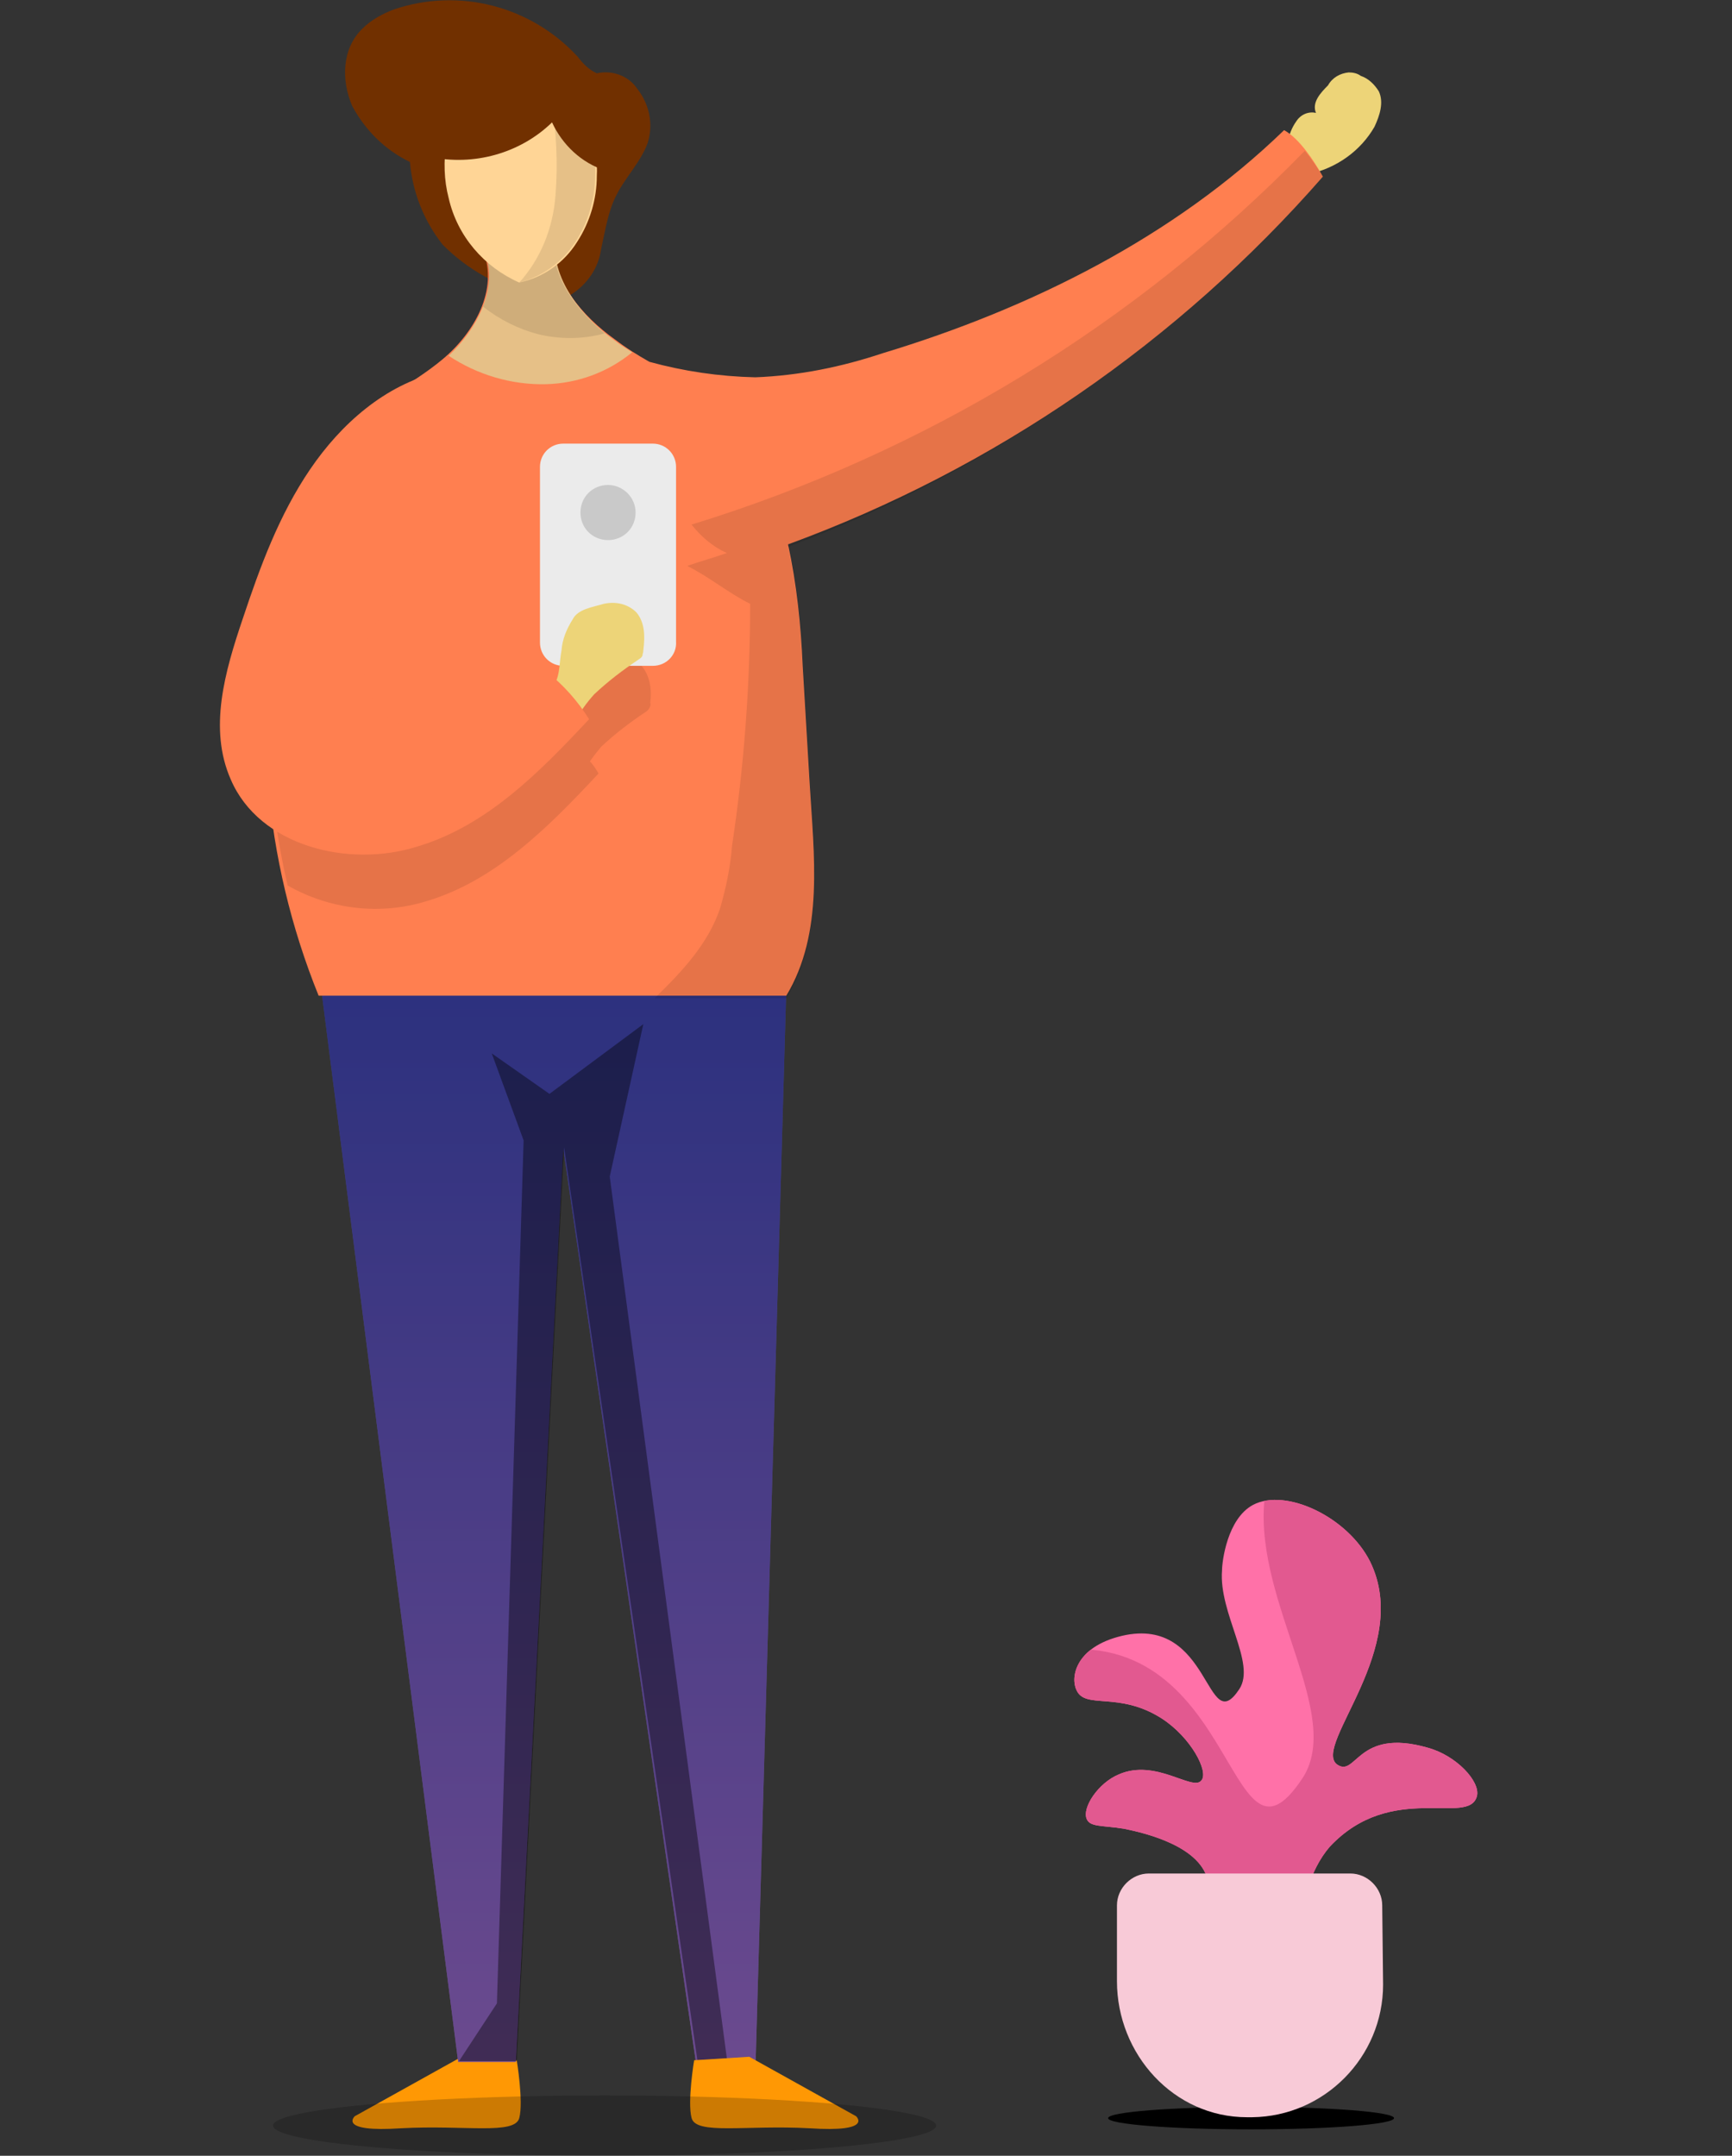 <?xml version="1.0" encoding="utf-8"?>
<!-- Generator: Adobe Illustrator 23.0.1, SVG Export Plug-In . SVG Version: 6.00 Build 0)  -->
<svg version="1.1" id="Layer_1" xmlns="http://www.w3.org/2000/svg" xmlns:xlink="http://www.w3.org/1999/xlink" x="0px" y="0px"
	 viewBox="0 0 201.1 250.3" style="enable-background:new 0 0 201.1 250.3;" xml:space="preserve">
<rect x="0" y="0" width="201.1" height="250.3" fill="#333333" stroke="none"/>
<style type="text/css">
	.st0{fill:#FF71A8;}
	.st1{clip-path:url(#SVGID_2_);}
	.st2{fill:#E25990;}
	.st3{fill:#F8CAD7;}
	.st4{fill:#EDD478;}
	.st5{fill:#713000;}
	.st6{fill:#FF9804;}
	.st7{fill:url(#Path_7264_1_);}
	.st8{opacity:0.4;enable-background:new    ;}
	.st9{fill:#FF7F50;}
	.st10{opacity:0.1;enable-background:new    ;}
	.st11{fill:#E6C087;}
	.st12{fill:#FFD596;}
	.st13{fill:#EBEBEB;}
	.st14{fill:#C9C9C9;}
	.st15{opacity:0.2;enable-background:new    ;}
</style>
<g id="Group_3239" transform="translate(-11354.439 3843.834)">
	<ellipse id="Ellipse_22" cx="11499.7" cy="-3597.9" rx="16.6" ry="1.3"/>
	<g id="Group_3238" transform="translate(12.327 13.095)">
		<path id="Path_7254" class="st0" d="M11493.1-3633.7c0.3-2.2,1-6,3.4-8.8c7.2-7.7,16.2-2.3,17.1-5.9c0.4-1.7-2.4-4.7-5.7-5.6
			c-8.3-2.4-8.3,3.6-10.6,1.9c-2.7-2.3,8.8-13.5,3.9-23.5c-2.6-5.2-9.8-8.6-13.6-6.6c-3,1.6-3.6,6.6-3.6,7.6c-0.4,5,4,10.8,2,13.8
			c-3.9,5.9-3.2-8.6-13.6-6.2c-5.5,1.3-6,4.9-5.3,6.3c1,2.3,4.9,0.1,9.9,3.3c3.4,2.2,5.5,6.2,4.6,7.2c-1,1.3-5.3-2.6-9.6-0.7
			c-2.4,1-4.3,3.9-3.7,5.2c0.4,0.9,1.7,0.7,4.3,1.1c1.4,0.3,8.2,1.6,9.6,5.5c0.3,0.7,0.7,2.6-0.7,5.6h11.8V-3633.7z"/>
		<g id="Group_3237">
			<g>
				<defs>
					<path id="SVGID_1_" d="M11493.1-3633.7c0.3-2.2,1-6,3.4-8.8c7.2-7.7,16.2-2.3,17.1-5.9c0.4-1.7-2.4-4.7-5.7-5.6
						c-8.3-2.4-8.3,3.6-10.6,1.9c-2.7-2.3,8.8-13.5,3.9-23.5c-2.6-5.2-9.8-8.6-13.6-6.6c-3,1.6-3.6,6.6-3.6,7.6
						c-0.4,5,4,10.8,2,13.8c-3.9,5.9-3.2-8.6-13.6-6.2c-5.5,1.3-6,4.9-5.3,6.3c1,2.3,4.9,0.1,9.9,3.3c3.4,2.2,5.5,6.2,4.6,7.2
						c-1,1.3-5.3-2.6-9.6-0.7c-2.4,1-4.3,3.9-3.7,5.2c0.4,0.9,1.7,0.7,4.3,1.1c1.4,0.3,8.2,1.6,9.6,5.5c0.3,0.7,0.7,2.6-0.7,5.6
						h11.8V-3633.7z"/>
				</defs>
				<clipPath id="SVGID_2_">
					<use xlink:href="#SVGID_1_"  style="overflow:visible;"/>
				</clipPath>
				<g id="Group_3236" class="st1">
					<path id="Path_7255" class="st2" d="M11510.2-3587.5c0.6-5.2,2.2-14.1,8-20.4c16.6-18.1,37.5-5.2,39.7-13.6
						c1.1-4-5.7-10.9-13.3-13.1c-19.2-5.7-19.4,8.5-24.7,4.2c-6.5-5.2,20.4-31.3,8.9-54.5c-5.9-11.9-22.7-19.9-31.4-15.4
						c-7,3.7-8.3,15.4-8.5,17.8c-1,11.8,9.3,24.8,4.4,32.1c-9,13.5-7.2-20.1-31.4-14.4c-12.6,3-13.9,11.5-12.3,14.6
						c2.4,5.3,11.3,0.3,22.8,7.6c8,5,12.6,14.2,10.8,16.8c-2.3,2.9-12.3-5.9-22.2-1.7c-5.7,2.4-9.9,9.2-8.6,12.1
						c0.9,2,4.2,1.4,10,2.6c3.3,0.6,18.9,3.6,22.4,12.5c0.6,1.7,1.9,5.9-1.9,12.9h27.3V-3587.5z"/>
				</g>
			</g>
		</g>
		<path id="Path_7257" class="st3" d="M11502.7-3626.5c0,8.4-6.8,15.3-15.2,15.4c-0.2,0-0.4,0-0.6,0c-8.5,0-15.1-7.3-15.1-15.8v-8.8
			c0-2,1.7-3.7,3.7-3.7h23.4c2,0,3.7,1.7,3.7,3.7L11502.7-3626.5L11502.7-3626.5z"/>
	</g>
</g>
<g id="Group_3241" transform="translate(-11275.904 3682.709)">
	<path id="Path_7261" class="st4" d="M11425.4-3666.2c0.2-0.9,0.5-1.7,1-2.4c0.5-0.8,1.4-1.2,2.3-1c-0.5-1.2,0.5-2.3,1.4-3.2
		c0.5-0.9,1.4-1.4,2.4-1.5c0.5,0,1,0.1,1.4,0.4c0.9,0.3,1.6,1,2.1,1.8c0.6,1.3,0.1,2.8-0.5,4.1c-1.6,2.8-4.4,4.8-7.6,5.5
		c-0.5-0.5-1.3-0.5-1.8-0.9C11425-3664.1,11425.8-3665,11425.4-3666.2z"/>
	<path id="Path_7262" class="st5" d="M11336.6-3649.3c-1.5,0.4-3-0.5-4.4-1.3c-1.8-1-3.4-2.2-4.9-3.7c-2.2-2.8-3.5-6.1-3.8-9.6
		c-2.9-1.4-5.2-3.7-6.7-6.5c-1.3-3-1.2-6.7,1.2-9c1-1,2.3-1.7,3.6-2.2c7.6-2.6,16-0.4,21.4,5.5c0.6,0.8,1.3,1.5,2.2,1.9
		c1.8-0.4,3.7,0.3,4.7,1.8c1.4,1.8,1.9,4.1,1.2,6.3c-0.8,2.2-2.6,4-3.6,6c-1,1.9-1.3,4.1-1.8,6.3c-0.3,2.2-1.6,4.1-3.5,5.3
		C11340.3-3647.5,11337.4-3647.2,11336.6-3649.3z"/>
	<path id="Path_7263" class="st6" d="M11329.5-3443.9L11329.5-3443.9l-12.4,6.9c0,0-2.1,1.9,5.4,1.4c7.4-0.4,13.2,0.8,13.7-1.2
		c0.5-1.9-0.3-6.7-0.3-6.7L11329.5-3443.9z"/>
	
		<linearGradient id="Path_7264_1_" gradientUnits="userSpaceOnUse" x1="10885.021" y1="-3060.678" x2="10885.021" y2="-3059.678" gradientTransform="matrix(54.009 0 0 -125.979 -576548.812 -389023.094)">
		<stop  offset="0" style="stop-color:#B47CEE"/>
		<stop  offset="0.995" style="stop-color:#4B52D3"/>
	</linearGradient>
	<path id="Path_7264" class="st7" d="M11313.2-3567.9l15.9,124.6h6.7l5.5-106.1l15.6,107.5h6.7l3.6-126H11313.2z"/>
	<path id="Path_7265" class="st8" d="M11313.2-3567.9l15.9,124.6h6.7l5.5-106.1l15.6,107.5h6.7l3.6-126H11313.2z"/>
	<path id="Path_7266" class="st8" d="M11329.2-3443.4h6.7l5.5-106.1l15.7,107.5h1.9l1.3-1.7l-13.6-102.4l3.9-17.7l-10.9,8.1
		l-6.7-4.7l3.7,10.1l-3.1,100.2L11329.2-3443.4z"/>
	<path id="Path_7267" class="st6" d="M11362.9-3443.9L11362.9-3443.9l12.4,6.9c0,0,2.1,1.9-5.4,1.4c-7.4-0.4-13.2,0.8-13.7-1.2
		c-0.5-1.9,0.3-6.7,0.3-6.7L11362.9-3443.9z"/>
	<path id="Path_7268" class="st9" d="M11429.5-3662.2c-1-1.8-2.7-4.4-4.5-5.4c-12.8,12.4-29.4,20.7-46.6,25.9
		c-4.8,1.6-9.7,2.6-14.8,2.8c-4.2-0.1-8.3-0.7-12.3-1.8c-1.4-0.8-2.7-1.6-4-2.6c-3.8-2.7-7.4-6.9-7.2-11.7c-2.7-1.8-5.3-0.4-8.1,1.4
		c1.8,4.5-1,9.5-4.7,12.6c-3.7,3.1-8.2,5-11.5,8.5c-4,4.1-5.9,9.8-7.1,15.4c-3.7,16.7-2.2,34.2,4.2,50h54.3
		c4.4-7.3,3.2-16.3,2.7-24.8l-0.8-13.5c-0.2-4.7-0.7-9.5-1.7-14.1C11391.4-3628.3,11412.7-3643,11429.5-3662.2z"/>
	<path id="Path_7269" class="st10" d="M11429.5-3662.2c-0.6-1-1.3-2-2.1-3c-19.7,20.2-44.2,35.1-71.2,43.4c1.1,1.4,2.5,2.6,4.1,3.3
		c-1.4,0.5-3.2,1-4.6,1.5c2.6,1.3,4.7,3.1,7.3,4.4c0,9.4-0.7,18.8-2.1,28.1c-0.2,2.5-0.7,4.9-1.4,7.3c-1.4,4.1-4.4,7.3-7.6,10.4
		h15.3c4.4-7.3,3.2-16.3,2.7-24.8l-0.8-13.5c-0.2-4.7-0.7-9.5-1.7-14.1C11391.4-3628.2,11412.6-3643,11429.5-3662.2z"/>
	<path id="Path_7270" class="st10" d="M11350.4-3605.4c-1-1-2.5-1.4-3.8-1c-1.4,0.3-3,0.5-3.6,1.8c-0.6,1.1-1,2.3-1.3,3.6
		c0,1.2-0.2,2.3-0.5,3.5c-0.3-0.3-0.7-0.6-1-0.9c-1.5,2.6-3.7,4.6-6.3,6c-3.2,1.8-7,1.9-10.3,0.4c-2.6-1.3-4.4-3.9-4.7-6.8
		c-4.5-0.1-8.9-4.1-7.4-9.6h-0.1l0.4-0.8c0.1-0.4,0.3-0.6,0.4-1c0.2-0.3,0.3-0.6,0.4-0.9c0-0.1,0.1-0.3,0.3-0.4c1.3-2.6,2.6-5,4-7.6
		c0.1-0.8,0.4-1.7,0.8-2.4c1.1-2.3,2-4.6,2.8-6.9c0.3-0.8,0.7-1.5,1.2-2.2c-3.4,2.2-6.4,5.2-8.6,8.6c-2,3-3.7,6.3-5,9.6
		c-1.7,10.8-1.3,21.8,1.2,32.5c4.9,2.8,10.8,3.5,16.2,1.8c8-2.4,14.2-8.7,19.9-14.8c-0.3-0.5-0.6-1-1-1.4c0.4-0.6,0.8-1.1,1.3-1.7
		c1.6-1.5,3.3-2.8,5.1-4c0.2-0.1,0.4-0.3,0.5-0.5c0.1-0.2,0.2-0.4,0.1-0.6C11351.6-3602.6,11351.4-3604.2,11350.4-3605.4z"/>
	<path id="Path_7271" class="st11" d="M11328-3641.4c3.3,2.2,7.3,3.4,11.3,3.3c3.7-0.1,7.2-1.4,10-3.7c-0.6-0.4-1.3-0.8-1.8-1.2
		c-3.8-2.7-7.4-6.9-7.2-11.7c-2.7-1.8-5.3-0.4-8.1,1.4C11333.8-3649.3,11331.3-3644.5,11328-3641.4z"/>
	<path id="Path_7272" class="st10" d="M11340.2-3654.8c-2.7-1.8-5.3-0.4-8.1,1.4c0.7,2,0.7,4.3-0.1,6.3c1.9,1.5,4.1,2.6,6.4,3.2
		c2.5,0.6,5.2,0.6,7.7-0.1C11342.8-3646.8,11339.9-3650.5,11340.2-3654.8z"/>
	<path id="Path_7273" class="st12" d="M11329.7-3672.5c-1.9,4-2.8,8.6-1.7,12.8c1,4.4,4.1,8,8.2,9.8c2.8-0.6,5.2-2.3,6.7-4.7
		c1.5-2.3,2.3-5,2.3-7.7c0.1-1.5-0.2-3-0.6-4.4c-1.2-2.5-3.4-4.3-6-5.1C11335.7-3672.7,11332.4-3672.6,11329.7-3672.5z"/>
	<path id="Path_7274" class="st10" d="M11339.9-3671.2c0.6,3.7,0.8,7.4,0.5,11.2c-0.3,3.8-1.7,7.3-4.2,10.1c2.7-0.7,5-2.4,6.5-4.7
		c1.5-2.3,2.3-5,2.3-7.7c0.1-1.5-0.2-3-0.6-4.4C11343.5-3668.7,11341.9-3670.3,11339.9-3671.2z"/>
	<path id="Path_7275" class="st13" d="M11351.7-3605.4h-10.4c-1.5,0-2.7-1.2-2.7-2.7v-20.4c0-1.5,1.2-2.7,2.7-2.7h10.4
		c1.5,0,2.7,1.2,2.7,2.7v20.3C11354.5-3606.7,11353.3-3605.4,11351.7-3605.4C11351.8-3605.4,11351.7-3605.4,11351.7-3605.4z"/>
	<path id="Path_7276" class="st4" d="M11339.8-3602.7c1.2-1,1-3,1.3-4.5c0.1-1.3,0.6-2.5,1.3-3.6c0.6-1.2,2.3-1.4,3.6-1.8
		c1.4-0.3,2.8,0,3.8,1c1,1.2,1,2.8,0.8,4.4c0,0.3-0.1,0.4-0.1,0.6c-0.1,0.3-0.4,0.4-0.5,0.5c-1.8,1.2-3.5,2.5-5.1,4
		c-0.9,1-1.7,2.1-2.3,3.3C11340.8-3599.7,11339.7-3601,11339.8-3602.7z"/>
	<path id="Path_7277" class="st9" d="M11326.8-3639.5c-6.2,1.5-11.3,6-14.9,11.3c-3.6,5.3-5.8,11.3-7.8,17.3
		c-2.1,6.2-4,12.8-1.4,18.7c3.3,7.7,13.6,10.3,21.6,7.8c8.1-2.4,14.2-8.6,20-14.8c-1.3-2.1-3-4-4.9-5.5c-1.5,2.6-3.7,4.6-6.3,6
		c-3.2,1.8-7,1.9-10.3,0.4c-3.2-1.5-5.4-5.4-4.5-8.9c0.3-1.3,0.8-2.5,1.5-3.6c1.5-2.8,3.2-5.6,4.7-8.5c3.1-5.5,6.3-11.5,4.9-17.7
		C11329.3-3638,11328.1-3639.9,11326.8-3639.5z"/>
	<path id="Path_7278" class="st5" d="M11325.8-3664.5c5.1,1.1,10.5-0.4,14.2-4c1.2,2.6,3.4,4.7,6.2,5.6c0.1-3,0.4-6.2-1.7-8.3
		c-1.7-1.8-4.4-2.1-6.7-2.8c-1.7-0.6-3.4-1.2-5.1-1.5c-1.8-0.3-3.6,0.2-5,1.4c-0.7,1-1.2,2.1-1.4,3.3
		C11325.8-3668.8,11325.6-3666.6,11325.8-3664.5z"/>
	<path id="Path_7279" class="st14" d="M11349.7-3623.2c0,1.8-1.4,3.2-3.2,3.2c-1.8,0-3.2-1.4-3.2-3.2c0-1.8,1.4-3.2,3.2-3.2
		c0,0,0,0,0,0C11348.2-3626.4,11349.7-3625,11349.7-3623.2C11349.7-3623.3,11349.7-3623.2,11349.7-3623.2z"/>
</g>
<ellipse id="Ellipse_139" class="st15" cx="70.2" cy="246.8" rx="38.5" ry="3.5"/>
</svg>
